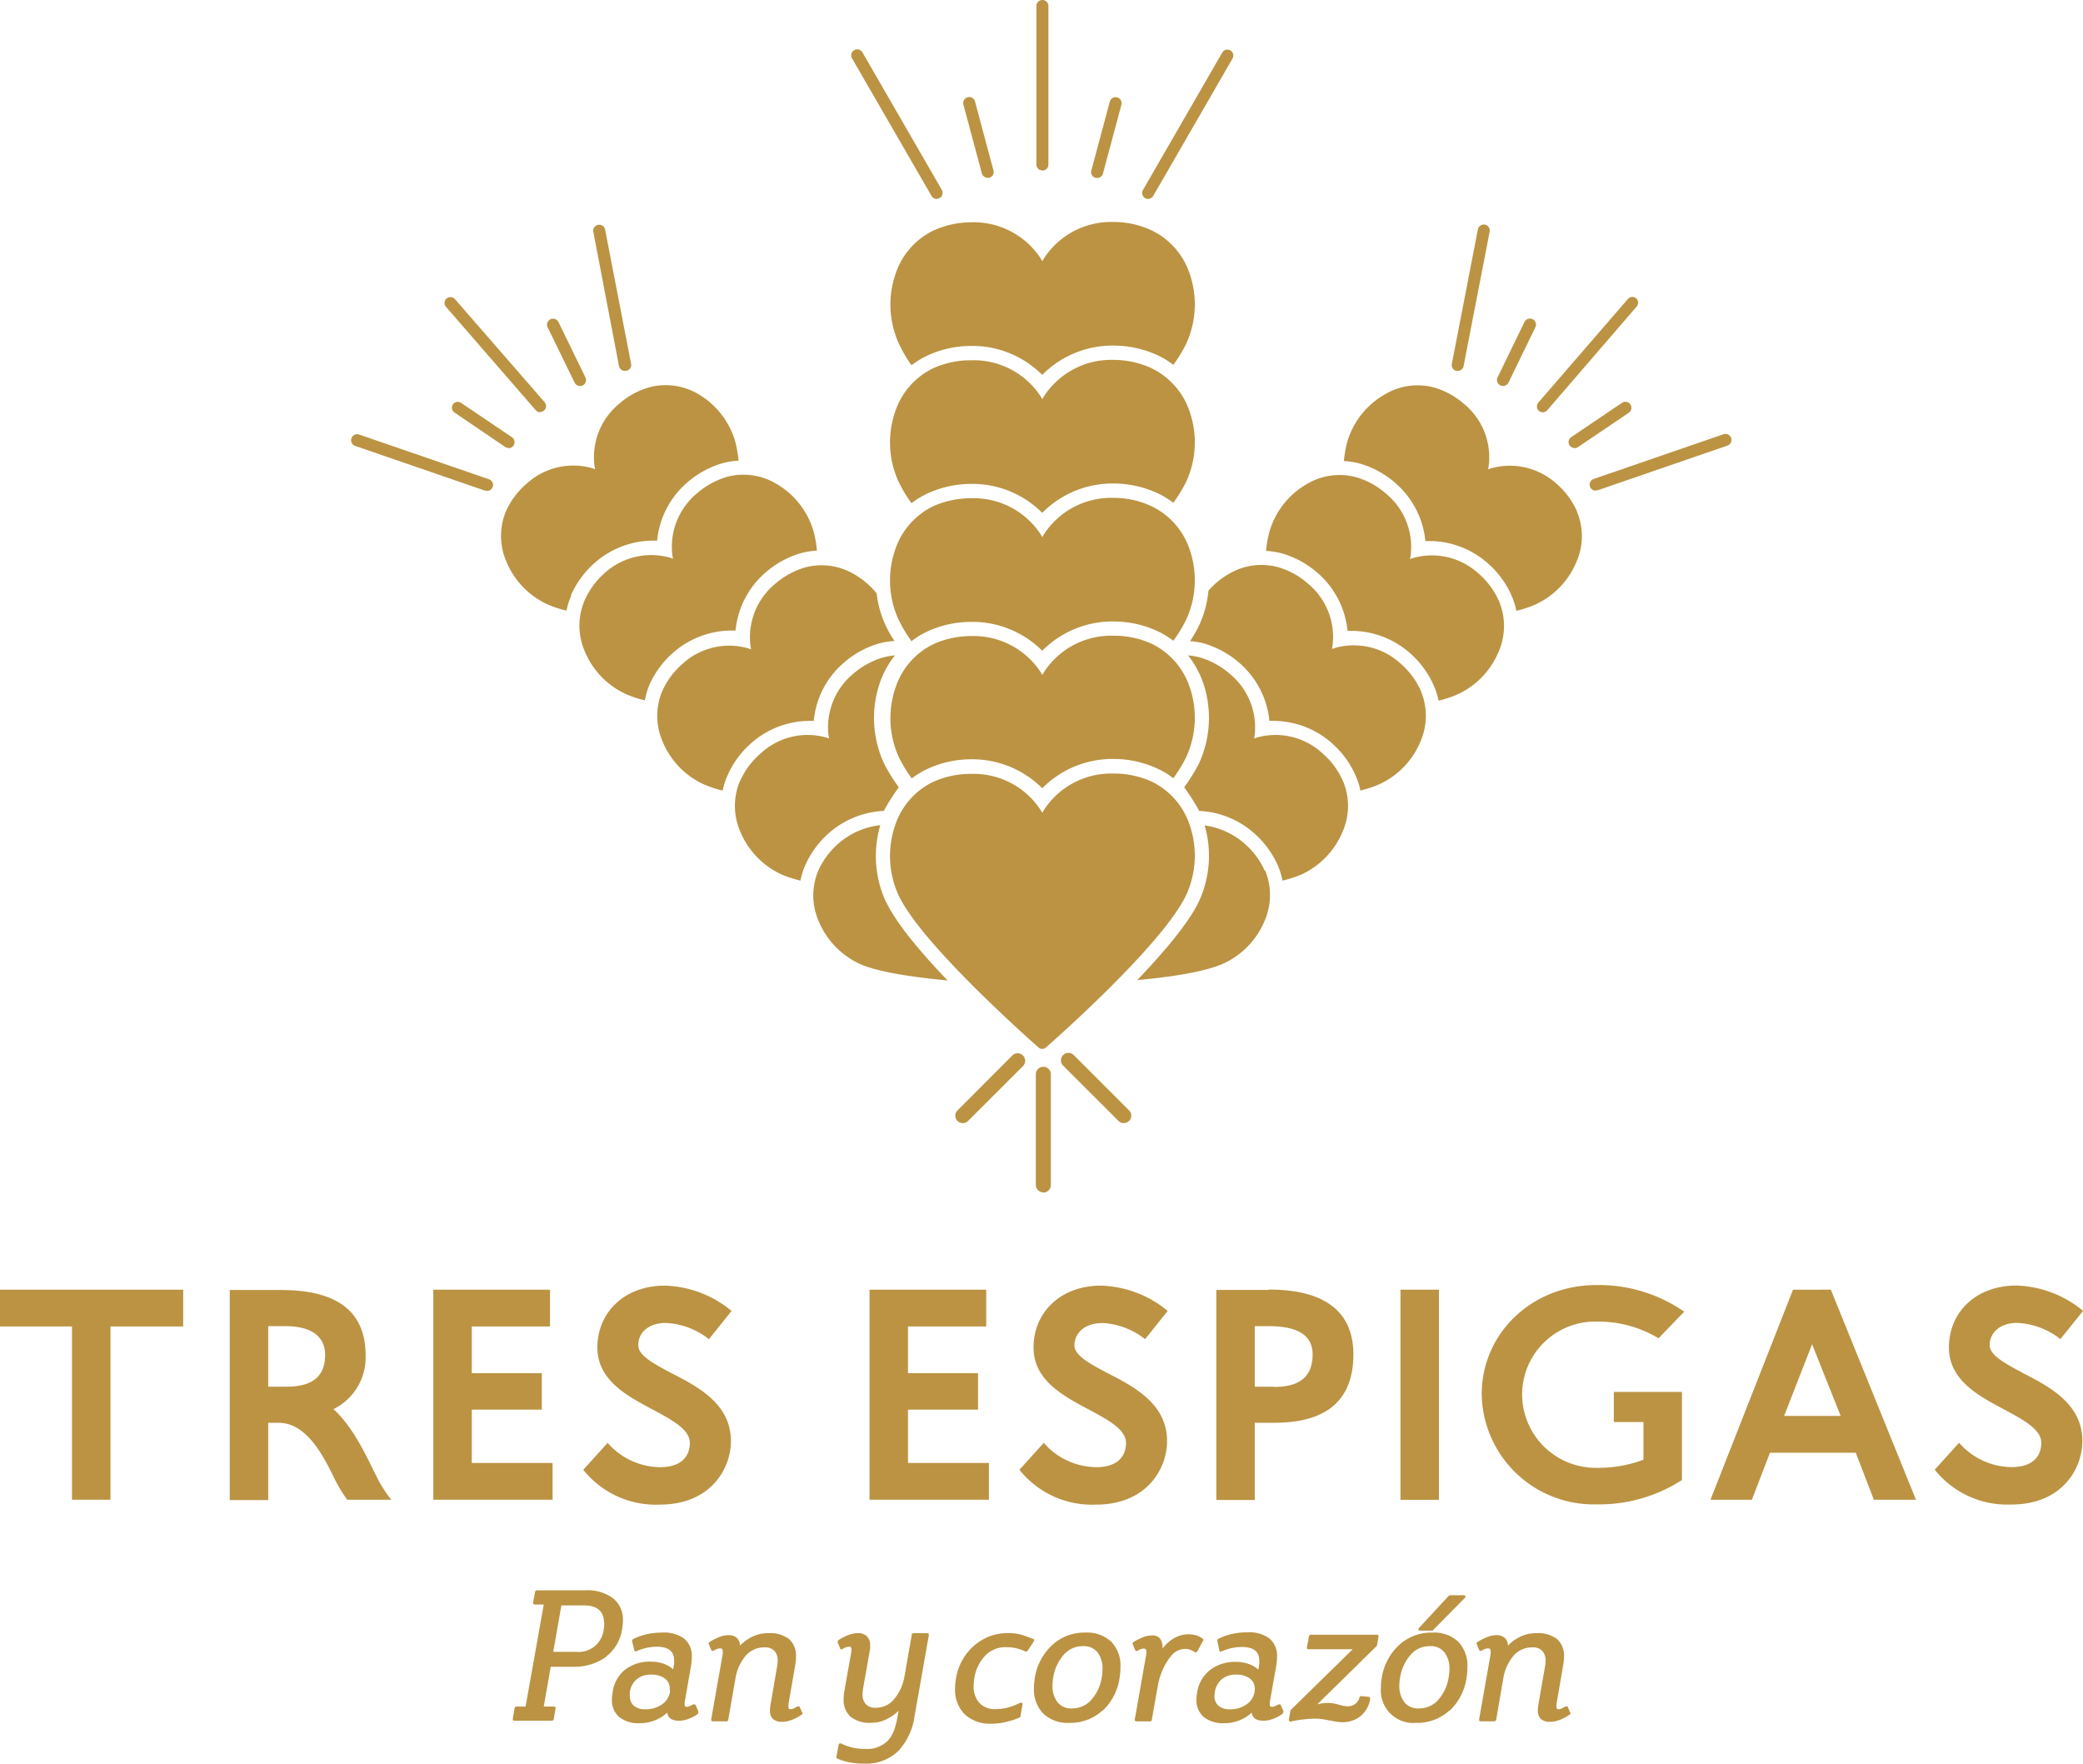 <svg xmlns="http://www.w3.org/2000/svg" viewBox="0 0 256.66 217.29"><defs><style>.cls-1{fill:#bb9343;}</style></defs><g id="Capa_2" data-name="Capa 2"><g id="Capa_1-2" data-name="Capa 1"><path class="cls-1" d="M74.43,200c0-1.47-.83-2.2-2.47-2.2H69.17l-1,5.72h2.8a3.1,3.1,0,0,0,3.42-2.82,3.6,3.6,0,0,0,.07-.7m.22,4.14a6.71,6.71,0,0,1-4.12,1.22h-2.7L67,210.26h1.27c.13,0,.19.08.19.23l-.23,1.29a.25.25,0,0,1-.27.23H63.36c-.12,0-.18-.08-.18-.23l.22-1.29a.26.26,0,0,1,.28-.23h1.08L67,197.69H65.88c-.13,0-.19-.08-.19-.23l.23-1.29a.25.25,0,0,1,.27-.23h6a5.17,5.17,0,0,1,3.37,1,3.32,3.32,0,0,1,1.19,2.74,5.86,5.86,0,0,1-.09,1,5.18,5.18,0,0,1-2,3.44"></path><path class="cls-1" d="M82.53,208.24v-.18a1.52,1.52,0,0,0-.6-1.25,2.73,2.73,0,0,0-1.74-.48,2.6,2.6,0,0,0-1.76.59,2.56,2.56,0,0,0-.82,1.55,2.07,2.07,0,0,0,0,.5,1.53,1.53,0,0,0,.49,1.19,2.12,2.12,0,0,0,1.46.44,3.4,3.4,0,0,0,2-.6,2.36,2.36,0,0,0,1-1.58.69.69,0,0,1,0-.18M86,211.17a5.36,5.36,0,0,1-1.16.61,3.41,3.41,0,0,1-1.16.23c-.89,0-1.38-.34-1.47-1a4.69,4.69,0,0,1-1.44.92,4.9,4.9,0,0,1-1.94.38,3.79,3.79,0,0,1-2.55-.77,2.73,2.73,0,0,1-.88-2.16,4.69,4.69,0,0,1,.09-.88A4.28,4.28,0,0,1,77,205.73a5,5,0,0,1,3.22-1,4.48,4.48,0,0,1,1.58.27,3.38,3.38,0,0,1,1.14.68l.12-.68a2.57,2.57,0,0,0,0-.45c0-1.11-.72-1.66-2.15-1.66a6.07,6.07,0,0,0-2.52.57.06.06,0,0,0,0,0h-.06c-.1,0-.15,0-.16-.11l-.28-1.12a.29.29,0,0,1,.14-.29,7.33,7.33,0,0,1,1.67-.59,8,8,0,0,1,1.85-.2,4.22,4.22,0,0,1,2.79.77,2.78,2.78,0,0,1,.9,2.24,6.81,6.81,0,0,1-.09,1.07l-.79,4.51s0,.12,0,.21V210c0,.2.08.3.25.3a1.09,1.09,0,0,0,.33-.07l.39-.18.07-.05a.29.29,0,0,1,.16,0,.16.16,0,0,1,.16.09l.34.79Z"></path><path class="cls-1" d="M98.75,211.28a5.34,5.34,0,0,1-1.18.62,3.17,3.17,0,0,1-1.16.24,1.65,1.65,0,0,1-1.18-.36,1.41,1.41,0,0,1-.36-1,3.83,3.83,0,0,1,.07-.73l.79-4.61a3.83,3.83,0,0,0,.09-.79,1.76,1.76,0,0,0-.4-1.25,1.62,1.62,0,0,0-1.23-.43,3,3,0,0,0-2.37,1.1,5.8,5.8,0,0,0-1.21,2.78l-.87,5c0,.15-.11.23-.25.23h-1.7c-.1,0-.16-.08-.16-.23l1.43-8.12a.5.5,0,0,1,0-.16v-.12c0-.24-.11-.36-.32-.36a1.45,1.45,0,0,0-.8.3.17.17,0,0,1-.13,0,.18.18,0,0,1-.18-.11l-.32-.77v0a0,0,0,0,1,0,0,.26.26,0,0,1,.13-.21,7.55,7.55,0,0,1,1.2-.61,3,3,0,0,1,1.07-.22,1.48,1.48,0,0,1,1.09.34,1.41,1.41,0,0,1,.39.95,4.78,4.78,0,0,1,1.53-1.11,4.34,4.34,0,0,1,1.94-.43,3.84,3.84,0,0,1,2.58.74,2.71,2.71,0,0,1,.84,2.14,5.74,5.74,0,0,1-.09,1l-.84,4.88,0,.11v.14a.25.25,0,0,0,0,.07c0,.2.09.29.27.29a1,1,0,0,0,.39-.1l.4-.21a.3.3,0,0,1,.16-.05.18.18,0,0,1,.18.11l.35.8Z"></path><path class="cls-1" d="M110.63,215.79a5.7,5.7,0,0,1-4.17,1.5,8.63,8.63,0,0,1-1.85-.17,7,7,0,0,1-1.46-.46q-.09,0-.09-.21l.27-1.45a.2.2,0,0,1,.21-.2h.07l0,0a6.69,6.69,0,0,0,1.33.49,6.61,6.61,0,0,0,1.69.19,3.58,3.58,0,0,0,2.84-1.09,4.11,4.11,0,0,0,.69-1.2,10.15,10.15,0,0,0,.42-1.61l.13-.8a5.19,5.19,0,0,1-1.51,1.06,4.17,4.17,0,0,1-1.84.42,3.72,3.72,0,0,1-2.57-.76,2.75,2.75,0,0,1-.84-2.15,5.78,5.78,0,0,1,.09-1l.87-4.9a.47.47,0,0,1,0-.16v-.09c0-.22-.09-.32-.27-.32a1.57,1.57,0,0,0-.82.29.2.2,0,0,1-.14.05.17.17,0,0,1-.16-.11l-.31-.78v0a.05.05,0,0,1,0-.05.26.26,0,0,1,.14-.22,5.15,5.15,0,0,1,1.19-.61,3.39,3.39,0,0,1,1.12-.23,1.52,1.52,0,0,1,1.17.4,1.45,1.45,0,0,1,.38,1.05,2.68,2.68,0,0,1,0,.46l-.84,4.78a4.27,4.27,0,0,0-.09.82,1.78,1.78,0,0,0,.4,1.24,1.56,1.56,0,0,0,1.21.44,2.87,2.87,0,0,0,2.29-1.07,5.93,5.93,0,0,0,1.25-2.7l.91-5.19c0-.15.11-.23.25-.23h1.68c.12,0,.18.08.18.23l-1.75,9.93a7.92,7.92,0,0,1-2.05,4.4"></path><path class="cls-1" d="M126.64,203.36a.24.24,0,0,1-.23.14l0,0h0a5.82,5.82,0,0,0-1.07-.39,5.13,5.13,0,0,0-1.38-.16,3.4,3.4,0,0,0-2.6,1.08,5.16,5.16,0,0,0-1.3,2.69,5.34,5.34,0,0,0-.09,1,3,3,0,0,0,.7,2.09,2.61,2.61,0,0,0,2,.77,6.14,6.14,0,0,0,1.46-.18,7.57,7.57,0,0,0,1.6-.62.11.11,0,0,0,.07,0h0c.13,0,.19.08.19.23l-.25,1.43a.2.2,0,0,1-.16.2,9.72,9.72,0,0,1-1.6.51,7.29,7.29,0,0,1-1.78.22,4.54,4.54,0,0,1-3.35-1.17,4.25,4.25,0,0,1-1.17-3.14,8.08,8.08,0,0,1,.11-1.27,7,7,0,0,1,.78-2.23,6.51,6.51,0,0,1,3.37-2.95,6.31,6.31,0,0,1,2.25-.4,5.82,5.82,0,0,1,1.63.2,13.2,13.2,0,0,1,1.41.5l.09,0a.19.19,0,0,1,.1.19.05.05,0,0,1,0,0v.07Z"></path><path class="cls-1" d="M135.85,205.65a3.28,3.28,0,0,0-.6-2.05,2.15,2.15,0,0,0-1.81-.78,3.06,3.06,0,0,0-2.41,1.11,5.5,5.5,0,0,0-1.26,2.77,5.86,5.86,0,0,0-.09,1,3.29,3.29,0,0,0,.6,2,2.11,2.11,0,0,0,1.8.79,3.1,3.1,0,0,0,2.43-1.11,5.38,5.38,0,0,0,1.25-2.74,6.48,6.48,0,0,0,.09-1m0,5.1a5.82,5.82,0,0,1-4.09,1.53,4.34,4.34,0,0,1-3.23-1.16,4.29,4.29,0,0,1-1.13-3.13,8.43,8.43,0,0,1,.11-1.29,7,7,0,0,1,2.13-4,5.82,5.82,0,0,1,4.09-1.54,4.31,4.31,0,0,1,3.21,1.14,4.22,4.22,0,0,1,1.12,3.11,8,8,0,0,1-.11,1.34,6.91,6.91,0,0,1-2.1,4.05"></path><path class="cls-1" d="M147.56,203.41a.25.25,0,0,1-.23.16.14.14,0,0,1-.11,0,2,2,0,0,0-.48-.27,1.89,1.89,0,0,0-.75-.14,2.22,2.22,0,0,0-1.72.91,7,7,0,0,0-1,1.64,8.45,8.45,0,0,0-.61,2l-.73,4.15c0,.15-.11.23-.25.23H140c-.12,0-.18-.08-.18-.23l1.43-8.1a1.41,1.41,0,0,1,0-.18v-.12c0-.22-.09-.34-.29-.34a1.14,1.14,0,0,0-.77.28.29.29,0,0,1-.16,0c-.09,0-.15,0-.16-.11l-.32-.75v0s0,0,0,0a.37.37,0,0,1,.11-.23,8.66,8.66,0,0,1,1.18-.59,3.11,3.11,0,0,1,1.09-.22,1.24,1.24,0,0,1,1,.37,2,2,0,0,1,.31,1.26,4.51,4.51,0,0,1,1.46-1.31,3.52,3.52,0,0,1,2.76-.31,2.22,2.22,0,0,1,.73.4.14.14,0,0,1,.09.13.17.17,0,0,1-.05.12Z"></path><path class="cls-1" d="M154.61,208.24v-.18a1.52,1.52,0,0,0-.6-1.25,2.72,2.72,0,0,0-1.73-.48,2.56,2.56,0,0,0-1.76.59,2.52,2.52,0,0,0-.83,1.55,2.73,2.73,0,0,0-.05.5,1.57,1.57,0,0,0,.49,1.19,2.14,2.14,0,0,0,1.46.44,3.38,3.38,0,0,0,2-.6,2.36,2.36,0,0,0,1-1.58s0-.1,0-.18m3.43,2.93a5.14,5.14,0,0,1-1.16.61,3.37,3.37,0,0,1-1.16.23c-.89,0-1.38-.34-1.47-1a4.69,4.69,0,0,1-1.44.92,4.87,4.87,0,0,1-1.94.38,3.76,3.76,0,0,1-2.54-.77,2.73,2.73,0,0,1-.89-2.16,4.69,4.69,0,0,1,.09-.88,4.32,4.32,0,0,1,1.59-2.74,5,5,0,0,1,3.22-1,4.44,4.44,0,0,1,1.58.27,3.43,3.43,0,0,1,1.15.68l.11-.68a2.68,2.68,0,0,0,0-.45c0-1.11-.72-1.66-2.16-1.66a6.14,6.14,0,0,0-2.52.57,0,0,0,0,0,0,0h-.07c-.09,0-.15,0-.16-.11L150,202.2c0-.15,0-.25.13-.29a7.5,7.5,0,0,1,1.67-.59,8.07,8.07,0,0,1,1.85-.2,4.21,4.21,0,0,1,2.79.77,2.76,2.76,0,0,1,.91,2.24,6.81,6.81,0,0,1-.09,1.07l-.8,4.51s0,.12,0,.21V210c0,.2.08.3.25.3a1,1,0,0,0,.33-.07l.4-.18.06-.05a.29.29,0,0,1,.16,0,.16.16,0,0,1,.16.09l.34.79Z"></path><path class="cls-1" d="M168.84,209.26a3.44,3.44,0,0,1-1.2,2.18,3.51,3.51,0,0,1-2.23.75,6.31,6.31,0,0,1-1.47-.21l-.14,0a8.25,8.25,0,0,0-1.61-.23,13.45,13.45,0,0,0-1.69.11,10.16,10.16,0,0,0-1.46.26.21.21,0,0,1-.23-.23l.2-1.18,7.67-7.51h-5.47c-.12,0-.18-.07-.18-.2l.25-1.39a.24.24,0,0,1,.25-.2h8.15c.12,0,.18.07.18.2l-.2,1.16L162.3,210a4.43,4.43,0,0,1,1.14-.18,4.91,4.91,0,0,1,.95.07c.24.05.49.11.73.18a3.54,3.54,0,0,0,1,.16,1.44,1.44,0,0,0,1.39-1.09c0-.1.12-.16.27-.16l.95.09Z"></path><path class="cls-1" d="M176.6,200.82q0,.09-.18.09h-1.48a.14.14,0,0,1-.16-.16.34.34,0,0,1,.07-.18l3.63-3.92a.24.24,0,0,1,.18-.1h1.73c.12,0,.18.06.18.16a.2.2,0,0,1-.07.16Zm2,4.83a3.29,3.29,0,0,0-.61-2.05,2.13,2.13,0,0,0-1.8-.78,3.08,3.08,0,0,0-2.42,1.11,5.67,5.67,0,0,0-1.26,2.77,5.86,5.86,0,0,0-.09,1,3.29,3.29,0,0,0,.6,2,2.13,2.13,0,0,0,1.81.79,3.1,3.1,0,0,0,2.43-1.11,5.37,5.37,0,0,0,1.24-2.74,6.53,6.53,0,0,0,.1-1m0,5.1a5.84,5.84,0,0,1-4.1,1.53,4,4,0,0,1-4.35-4.29,7.33,7.33,0,0,1,.11-1.29,7,7,0,0,1,2.12-4,5.85,5.85,0,0,1,4.1-1.54,4.31,4.31,0,0,1,3.21,1.14,4.22,4.22,0,0,1,1.12,3.11,9.18,9.18,0,0,1-.11,1.34,6.91,6.91,0,0,1-2.1,4.05"></path><path class="cls-1" d="M193.37,211.28a5.57,5.57,0,0,1-1.18.62,3.21,3.21,0,0,1-1.16.24,1.62,1.62,0,0,1-1.18-.36,1.41,1.41,0,0,1-.36-1,4.78,4.78,0,0,1,.06-.73l.8-4.61a3.83,3.83,0,0,0,.09-.79,1.76,1.76,0,0,0-.41-1.25,1.6,1.6,0,0,0-1.23-.43,3,3,0,0,0-2.37,1.1,5.9,5.9,0,0,0-1.21,2.78l-.86,5a.25.25,0,0,1-.25.23h-1.7c-.11,0-.16-.08-.16-.23l1.43-8.12a.47.47,0,0,1,0-.16v-.12c0-.24-.11-.36-.32-.36a1.42,1.42,0,0,0-.79.3.2.2,0,0,1-.14,0,.18.18,0,0,1-.18-.11l-.32-.77v0l0,0c0-.08,0-.14.14-.21a7.15,7.15,0,0,1,1.2-.61,3,3,0,0,1,1.07-.22,1.46,1.46,0,0,1,1.08.34,1.41,1.41,0,0,1,.39.95,4.78,4.78,0,0,1,1.53-1.11,4.41,4.41,0,0,1,1.94-.43,3.85,3.85,0,0,1,2.59.74,2.71,2.71,0,0,1,.84,2.14,5.74,5.74,0,0,1-.09,1l-.84,4.88,0,.11v.14a.25.25,0,0,0,0,.07c0,.2.09.29.27.29a.93.93,0,0,0,.39-.1l.41-.21a.28.28,0,0,1,.16-.05.18.18,0,0,1,.18.11l.34.8Z"></path><polygon class="cls-1" points="0 163.43 8.87 163.43 8.87 184.78 13.61 184.78 13.61 163.43 22.57 163.43 22.57 158.9 0 158.9 0 163.43"></polygon><path class="cls-1" d="M35.32,170.85H33.05v-7.46h2.07c2.88,0,4.94,1,4.94,3.57,0,3-2.06,3.89-4.74,3.89m5.8,2.75A7.1,7.1,0,0,0,45.05,167c0-5.79-4-8.06-10.42-8.06H28.31v25.88h4.74V175.3h1.26c3.44,0,5.47,3.93,6.93,6.93a18,18,0,0,0,1.54,2.55h5.43a16.31,16.31,0,0,1-2-3.24c-1.3-2.63-2.79-5.79-5.14-7.94"></path><polygon class="cls-1" points="58.13 173.68 66.76 173.68 66.76 169.19 58.13 169.19 58.13 163.43 67.77 163.43 67.77 158.9 53.39 158.9 53.39 184.78 68.09 184.78 68.09 180.25 58.13 180.25 58.13 173.68"></polygon><path class="cls-1" d="M82,163a9.2,9.2,0,0,1,5.35,2l2.79-3.48a13.46,13.46,0,0,0-8.22-3.12c-5,0-8.31,3.32-8.31,7.62,0,4.09,3.73,6,6.89,7.69,2.35,1.26,4.5,2.43,4.5,4.06s-1,3-3.69,3a8.68,8.68,0,0,1-6.44-3l-3,3.32a11.42,11.42,0,0,0,9.44,4.29c6.2,0,8.75-4.37,8.75-7.82,0-4.62-4.09-6.72-7.41-8.42-2.15-1.14-4-2.15-4-3.37C78.63,164.12,80,163,82,163"></path><polygon class="cls-1" points="111.88 173.68 120.51 173.68 120.51 169.19 111.88 169.19 111.88 163.43 121.52 163.43 121.52 158.9 107.14 158.9 107.14 184.78 121.85 184.78 121.85 180.25 111.88 180.25 111.88 173.68"></polygon><path class="cls-1" d="M135.74,163a9.2,9.2,0,0,1,5.35,2l2.79-3.48a13.46,13.46,0,0,0-8.22-3.12c-5,0-8.31,3.32-8.31,7.62,0,4.09,3.73,6,6.89,7.69,2.35,1.26,4.5,2.43,4.5,4.06s-1,3-3.69,3a8.69,8.69,0,0,1-6.44-3l-3,3.32a11.44,11.44,0,0,0,9.44,4.29c6.2,0,8.75-4.37,8.75-7.82,0-4.62-4.09-6.72-7.41-8.42-2.15-1.14-4-2.15-4-3.37,0-1.62,1.38-2.75,3.36-2.75"></path><path class="cls-1" d="M157,170.85h-2.39v-7.46h1.7c3.4,0,5.43,1,5.43,3.49,0,3.16-2.15,4-4.74,4m-.69-11.95h-6.44v25.88h4.74V175.3H157c5.18,0,9.76-1.78,9.76-8.42,0-5.63-4-8-10.45-8"></path><rect class="cls-1" x="172.56" y="158.9" width="4.74" height="25.89"></rect><path class="cls-1" d="M196.7,162.83a14.42,14.42,0,0,1,7.66,2.06l3.16-3.28a18.45,18.45,0,0,0-10.82-3.28c-8,0-14.13,6-14.13,13.45a13.8,13.8,0,0,0,14.13,13.57,18.76,18.76,0,0,0,10.54-3V171.5h-8.39v3.71h3.65v4.64a15.89,15.89,0,0,1-5.8,1,9.07,9.07,0,0,1-9.15-9.07,9,9,0,0,1,9.15-8.95"></path><path class="cls-1" d="M219.83,174.45l3.45-8.83,3.52,8.83Zm1.1-15.55-10.17,25.88h5.1l2.23-5.79h10.57l2.23,5.79h5.19L225.59,158.9Z"></path><path class="cls-1" d="M249.16,169.11c-2.15-1.14-4-2.15-4-3.37,0-1.62,1.38-2.75,3.36-2.75a9.2,9.2,0,0,1,5.35,2l2.8-3.48a13.49,13.49,0,0,0-8.23-3.12c-5,0-8.3,3.32-8.3,7.62,0,4.09,3.72,6,6.88,7.69,2.35,1.26,4.5,2.43,4.5,4.06s-1,3-3.69,3a8.69,8.69,0,0,1-6.44-3l-3,3.32a11.44,11.44,0,0,0,9.44,4.29c6.2,0,8.75-4.37,8.75-7.82,0-4.62-4.09-6.72-7.41-8.42"></path><path class="cls-1" d="M194.31,63a9.61,9.61,0,0,0-2.48-3.36,8.55,8.55,0,0,0-8.1-1.94l-.37.13.06-.34a8.5,8.5,0,0,0-3.06-7.75,9.74,9.74,0,0,0-3.67-2,7.87,7.87,0,0,0-6,.82A10,10,0,0,0,166,54.45a14.69,14.69,0,0,0-.41,2.36,9,9,0,0,1,1.94.3,11.49,11.49,0,0,1,4.34,2.35,10.83,10.83,0,0,1,3.76,7.2l.68,0a10.91,10.91,0,0,1,7,2.73,11.34,11.34,0,0,1,2.94,4,8.83,8.83,0,0,1,.59,1.87,13.94,13.94,0,0,0,2.26-.74,10,10,0,0,0,5.2-5.43,7.83,7.83,0,0,0,0-6.07"></path><path class="cls-1" d="M184.7,74.05a9.64,9.64,0,0,0-2.49-3.36,8.53,8.53,0,0,0-8.09-1.94l-.38.13.06-.34a8.5,8.5,0,0,0-3.06-7.75,9.53,9.53,0,0,0-3.67-2,7.87,7.87,0,0,0-6,.82,10,10,0,0,0-4.66,5.91,14.69,14.69,0,0,0-.41,2.36,9,9,0,0,1,1.94.3,11.49,11.49,0,0,1,4.34,2.35,10.83,10.83,0,0,1,3.76,7.2l.68,0a10.91,10.91,0,0,1,7,2.73,11.34,11.34,0,0,1,2.94,4,8.83,8.83,0,0,1,.59,1.87,13.94,13.94,0,0,0,2.26-.74,10,10,0,0,0,5.2-5.43,7.88,7.88,0,0,0,0-6.07"></path><path class="cls-1" d="M190.09,50.8a.74.74,0,0,1-.48-.18.74.74,0,0,1-.08-1L200.6,36.82a.73.73,0,0,1,1-.07.74.74,0,0,1,.08,1L190.65,50.54a.74.74,0,0,1-.56.26"></path><path class="cls-1" d="M179.62,45.7l-.14,0a.73.73,0,0,1-.59-.86l3.21-16.58a.74.74,0,0,1,.87-.58.73.73,0,0,1,.58.86L180.34,45.1a.73.73,0,0,1-.72.6"></path><path class="cls-1" d="M185.19,47.56a.72.72,0,0,1-.32-.08.74.74,0,0,1-.34-1l3.31-6.81a.75.75,0,0,1,1-.34.74.74,0,0,1,.34,1l-3.31,6.81a.76.76,0,0,1-.67.42"></path><path class="cls-1" d="M194,55.19a.72.72,0,0,1-.61-.32.75.75,0,0,1,.19-1l6.28-4.24a.74.74,0,1,1,.83,1.23l-6.28,4.24a.75.75,0,0,1-.41.12"></path><path class="cls-1" d="M196.61,60.45a.74.74,0,0,1-.24-1.44l16-5.51a.75.75,0,0,1,.94.46.74.74,0,0,1-.46.94l-16,5.51a.67.67,0,0,1-.24,0"></path><path class="cls-1" d="M70.35,73.34a11.46,11.46,0,0,1,2.94-4,10.92,10.92,0,0,1,7-2.73l.68,0a10.82,10.82,0,0,1,3.75-7.2,11.53,11.53,0,0,1,4.35-2.35,9,9,0,0,1,1.93-.3,13.66,13.66,0,0,0-.41-2.36A10,10,0,0,0,86,48.53a7.89,7.89,0,0,0-6-.81,9.64,9.64,0,0,0-3.68,2,8.55,8.55,0,0,0-3.06,7.75l.07.34-.38-.13a8.53,8.53,0,0,0-8.09,1.94A9.64,9.64,0,0,0,62.34,63a7.9,7.9,0,0,0,0,6.06,10,10,0,0,0,5.2,5.44,14.63,14.63,0,0,0,2.26.74,9.45,9.45,0,0,1,.59-1.87"></path><path class="cls-1" d="M80,84.42a11.34,11.34,0,0,1,2.94-4,10.91,10.91,0,0,1,7-2.73l.69,0a10.82,10.82,0,0,1,3.75-7.2,11.45,11.45,0,0,1,4.35-2.35,9.69,9.69,0,0,1,1.93-.3,13.66,13.66,0,0,0-.41-2.36,10,10,0,0,0-4.66-5.91,7.87,7.87,0,0,0-6-.82,9.82,9.82,0,0,0-3.67,2,8.56,8.56,0,0,0-3.06,7.75l.07.34-.38-.13a8.55,8.55,0,0,0-8.1,1.94A9.73,9.73,0,0,0,72,74.05a7.92,7.92,0,0,0,0,6.07,10,10,0,0,0,5.2,5.43,14.63,14.63,0,0,0,2.26.74A9.45,9.45,0,0,1,80,84.42"></path><path class="cls-1" d="M66.57,50.8a.73.73,0,0,1-.56-.26L54.94,37.79a.73.73,0,0,1,.07-1,.74.74,0,0,1,1.05.07L67.12,49.57a.74.74,0,0,1-.07,1,.74.74,0,0,1-.48.18"></path><path class="cls-1" d="M77,45.7a.75.75,0,0,1-.73-.6L73.1,28.52a.74.74,0,0,1,1.45-.28l3.21,16.58a.72.72,0,0,1-.58.86l-.14,0"></path><path class="cls-1" d="M71.46,47.56a.75.75,0,0,1-.66-.42l-3.32-6.81a.74.74,0,0,1,1.33-.65l3.32,6.81a.74.74,0,0,1-.34,1,.8.8,0,0,1-.33.08"></path><path class="cls-1" d="M62.67,55.19a.79.79,0,0,1-.42-.12L56,50.83a.74.74,0,0,1-.2-1,.73.73,0,0,1,1-.2l6.28,4.24a.74.74,0,0,1-.41,1.35"></path><path class="cls-1" d="M60,60.45a.67.67,0,0,1-.24,0l-16-5.51a.74.74,0,0,1,.49-1.4l16,5.51a.74.74,0,0,1,.46.94.73.73,0,0,1-.7.5"></path><path class="cls-1" d="M112.31,45a10.77,10.77,0,0,1,1.89-1.16,12.86,12.86,0,0,1,5.47-1.22,12.18,12.18,0,0,1,8.75,3.57,12.17,12.17,0,0,1,8.79-3.61,13,13,0,0,1,5.47,1.21,9.63,9.63,0,0,1,1.89,1.17,17.7,17.7,0,0,0,1.58-2.59,11.6,11.6,0,0,0,.42-8.7,9.1,9.1,0,0,0-4.64-5.27,11,11,0,0,0-4.72-1.05,9.87,9.87,0,0,0-8.55,4.44l-.23.4-.2-.35a9.88,9.88,0,0,0-8.56-4.45A11.25,11.25,0,0,0,115,28.41a9.08,9.08,0,0,0-4.63,5.27,11.62,11.62,0,0,0,.41,8.71A17.14,17.14,0,0,0,112.31,45"></path><path class="cls-1" d="M112.31,62a10.2,10.2,0,0,1,1.89-1.16,12.86,12.86,0,0,1,5.47-1.22,12.14,12.14,0,0,1,8.75,3.57,12.18,12.18,0,0,1,8.79-3.62,12.94,12.94,0,0,1,5.47,1.22,10.08,10.08,0,0,1,1.89,1.16,17.65,17.65,0,0,0,1.58-2.58,11.6,11.6,0,0,0,.42-8.7,9.15,9.15,0,0,0-4.64-5.28,11.19,11.19,0,0,0-4.72-1.05,9.88,9.88,0,0,0-8.55,4.45l-.23.39-.2-.34a9.88,9.88,0,0,0-8.56-4.45,11.1,11.1,0,0,0-4.72,1,9.08,9.08,0,0,0-4.63,5.27,11.62,11.62,0,0,0,.41,8.71A17.65,17.65,0,0,0,112.31,62"></path><path class="cls-1" d="M112.31,79a10.25,10.25,0,0,1,1.89-1.17,13,13,0,0,1,5.47-1.21,12.16,12.16,0,0,1,8.75,3.56,12.17,12.17,0,0,1,8.79-3.61,12.79,12.79,0,0,1,5.47,1.22,10.08,10.08,0,0,1,1.89,1.16,17.19,17.19,0,0,0,1.58-2.59,11.6,11.6,0,0,0,.42-8.7,9.13,9.13,0,0,0-4.64-5.27,11,11,0,0,0-4.72-1.05,9.89,9.89,0,0,0-8.55,4.44l-.23.4-.2-.34a9.86,9.86,0,0,0-8.56-4.45,11.24,11.24,0,0,0-4.72,1,9.13,9.13,0,0,0-4.63,5.28,11.6,11.6,0,0,0,.41,8.7A17.19,17.19,0,0,0,112.31,79"></path><path class="cls-1" d="M109.15,77.11a12.59,12.59,0,0,1-1.13-4,10,10,0,0,0-2.81-2.38,7.87,7.87,0,0,0-6-.82,9.82,9.82,0,0,0-3.67,2,8.55,8.55,0,0,0-3.06,7.75l.07.34-.38-.13a8.55,8.55,0,0,0-8.1,1.94,9.73,9.73,0,0,0-2.48,3.36,7.92,7.92,0,0,0,0,6.07,10,10,0,0,0,5.2,5.43,14.63,14.63,0,0,0,2.26.74,8.75,8.75,0,0,1,.59-1.86,11.28,11.28,0,0,1,2.94-4,10.91,10.91,0,0,1,7-2.73l.69,0A10.73,10.73,0,0,1,104,81.63a11.34,11.34,0,0,1,4.35-2.36,8.9,8.9,0,0,1,1.86-.29,14.85,14.85,0,0,1-1.06-1.87"></path><path class="cls-1" d="M128.44,21a.74.74,0,0,1-.74-.73V.74a.74.74,0,0,1,1.48,0V20.29a.74.74,0,0,1-.74.73"></path><path class="cls-1" d="M128.55,146.91a.93.93,0,0,1-.92-.93V132.27a.93.93,0,0,1,1.85,0V146a.93.93,0,0,1-.93.93"></path><path class="cls-1" d="M118.63,138.38a.91.91,0,0,1-.65-.27.92.92,0,0,1,0-1.3l6.81-6.82a.93.93,0,0,1,1.31,1.31l-6.82,6.81a.91.91,0,0,1-.65.27"></path><path class="cls-1" d="M138.47,138.38a.92.92,0,0,1-.65-.27L131,131.3a.92.92,0,0,1,1.3-1.31l6.82,6.82a.92.92,0,0,1,0,1.3,1,1,0,0,1-.66.27"></path><path class="cls-1" d="M115.42,24.51a.72.72,0,0,1-.64-.37L105,7.22a.74.74,0,1,1,1.28-.74l9.77,16.92a.75.75,0,0,1-.27,1,.74.74,0,0,1-.37.1"></path><path class="cls-1" d="M121.7,21.91a.75.75,0,0,1-.72-.55l-2.27-8.47a.75.75,0,0,1,.53-.91.74.74,0,0,1,.9.53L122.41,21a.73.73,0,0,1-.52.9.63.63,0,0,1-.19,0"></path><path class="cls-1" d="M135.19,21.91a.69.69,0,0,1-.2,0,.73.73,0,0,1-.52-.9l2.27-8.47a.74.74,0,1,1,1.43.38l-2.27,8.47a.74.74,0,0,1-.71.55"></path><path class="cls-1" d="M141.47,24.51a.69.69,0,0,1-.37-.1.73.73,0,0,1-.27-1L150.6,6.48a.73.73,0,0,1,1-.27.74.74,0,0,1,.27,1l-9.77,16.92a.74.74,0,0,1-.64.37"></path><path class="cls-1" d="M165.46,96.21A9.51,9.51,0,0,0,163,92.86a8.51,8.51,0,0,0-8.09-2l-.38.13.06-.34A8.52,8.52,0,0,0,151.5,83a9.67,9.67,0,0,0-3.67-2,7.75,7.75,0,0,0-1.44-.25,11.77,11.77,0,0,1,1.83,3.3,13.42,13.42,0,0,1-.48,10A22.27,22.27,0,0,1,145.91,97a26,26,0,0,1,1.85,2.91,11,11,0,0,1,6.74,2.72,11.49,11.49,0,0,1,2.95,4,9.63,9.63,0,0,1,.58,1.87,15.61,15.61,0,0,0,2.27-.73,10.05,10.05,0,0,0,5.19-5.44,7.88,7.88,0,0,0,0-6.07"></path><path class="cls-1" d="M112.31,95.93a10.77,10.77,0,0,1,1.89-1.16,12.86,12.86,0,0,1,5.47-1.22,12.16,12.16,0,0,1,8.75,3.57,12.17,12.17,0,0,1,8.79-3.61,12.79,12.79,0,0,1,5.47,1.22,9.13,9.13,0,0,1,1.89,1.16,17.7,17.7,0,0,0,1.58-2.59,11.6,11.6,0,0,0,.42-8.7,9.1,9.1,0,0,0-4.64-5.27,11,11,0,0,0-4.72-1,9.87,9.87,0,0,0-8.55,4.44l-.23.4-.2-.35a9.88,9.88,0,0,0-8.56-4.45A11.25,11.25,0,0,0,115,79.37a9.11,9.11,0,0,0-4.63,5.27,11.62,11.62,0,0,0,.41,8.71,17.14,17.14,0,0,0,1.58,2.58"></path><path class="cls-1" d="M155.84,107.29a9.51,9.51,0,0,0-2.49-3.35,9.33,9.33,0,0,0-4.92-2.24,13.37,13.37,0,0,1-.69,9.34c-1.27,2.68-4.36,6.31-7.61,9.71,4.09-.36,8.26-1,10.55-2a10.07,10.07,0,0,0,5.2-5.44,7.92,7.92,0,0,0,0-6.07"></path><path class="cls-1" d="M109.15,111.09a13.43,13.43,0,0,1-.68-9.42,9.33,9.33,0,0,0-5.17,2.27,9.61,9.61,0,0,0-2.48,3.35,7.88,7.88,0,0,0,0,6.07,10.07,10.07,0,0,0,5.2,5.44c2.32,1,6.59,1.61,10.74,2-3.24-3.38-6.31-7-7.57-9.67"></path><path class="cls-1" d="M146.57,101.59a9.15,9.15,0,0,0-4.64-5.28,11.18,11.18,0,0,0-4.72-1,9.87,9.87,0,0,0-8.55,4.44l-.23.4-.21-.35a9.85,9.85,0,0,0-8.55-4.45,11.1,11.1,0,0,0-4.72,1,9.08,9.08,0,0,0-4.63,5.27,11.62,11.62,0,0,0,.41,8.71c2.91,6.15,16.7,18.25,17.28,18.77a.65.65,0,0,0,.41.13h.09a.63.63,0,0,0,.38-.19c.81-.7,14.38-12.65,17.26-18.75a11.6,11.6,0,0,0,.42-8.7"></path><path class="cls-1" d="M91.2,96.21a9.51,9.51,0,0,1,2.49-3.35,8.51,8.51,0,0,1,8.09-2l.38.13-.07-.34A8.57,8.57,0,0,1,105.15,83a9.78,9.78,0,0,1,3.68-2,7.75,7.75,0,0,1,1.44-.25,11.52,11.52,0,0,0-1.83,3.3,13.37,13.37,0,0,0,.48,10A21.25,21.25,0,0,0,110.75,97a24.65,24.65,0,0,0-1.85,2.91,11,11,0,0,0-6.75,2.72,11.46,11.46,0,0,0-2.94,4,9,9,0,0,0-.58,1.87,15.61,15.61,0,0,1-2.27-.73,10.07,10.07,0,0,1-5.2-5.44,7.92,7.92,0,0,1,0-6.07"></path><path class="cls-1" d="M175.08,85.13a9.64,9.64,0,0,0-2.49-3.36,8.53,8.53,0,0,0-8.09-1.94l-.38.13.06-.34a8.52,8.52,0,0,0-3.06-7.75,9.67,9.67,0,0,0-3.67-2,7.87,7.87,0,0,0-6,.82,9.66,9.66,0,0,0-2.55,2.09,12.93,12.93,0,0,1-1.15,4.27A15.59,15.59,0,0,1,146.63,79a5.05,5.05,0,0,1,.68.07,6.81,6.81,0,0,1,1,.2,11.49,11.49,0,0,1,4.35,2.36,10.84,10.84,0,0,1,3.75,7.19l.68,0a10.89,10.89,0,0,1,7,2.73,11.34,11.34,0,0,1,2.94,4,7.9,7.9,0,0,1,.35.92v0a7,7,0,0,1,.24.93,13.94,13.94,0,0,0,2.26-.74,10,10,0,0,0,5.2-5.43,7.88,7.88,0,0,0,0-6.07"></path></g></g></svg>